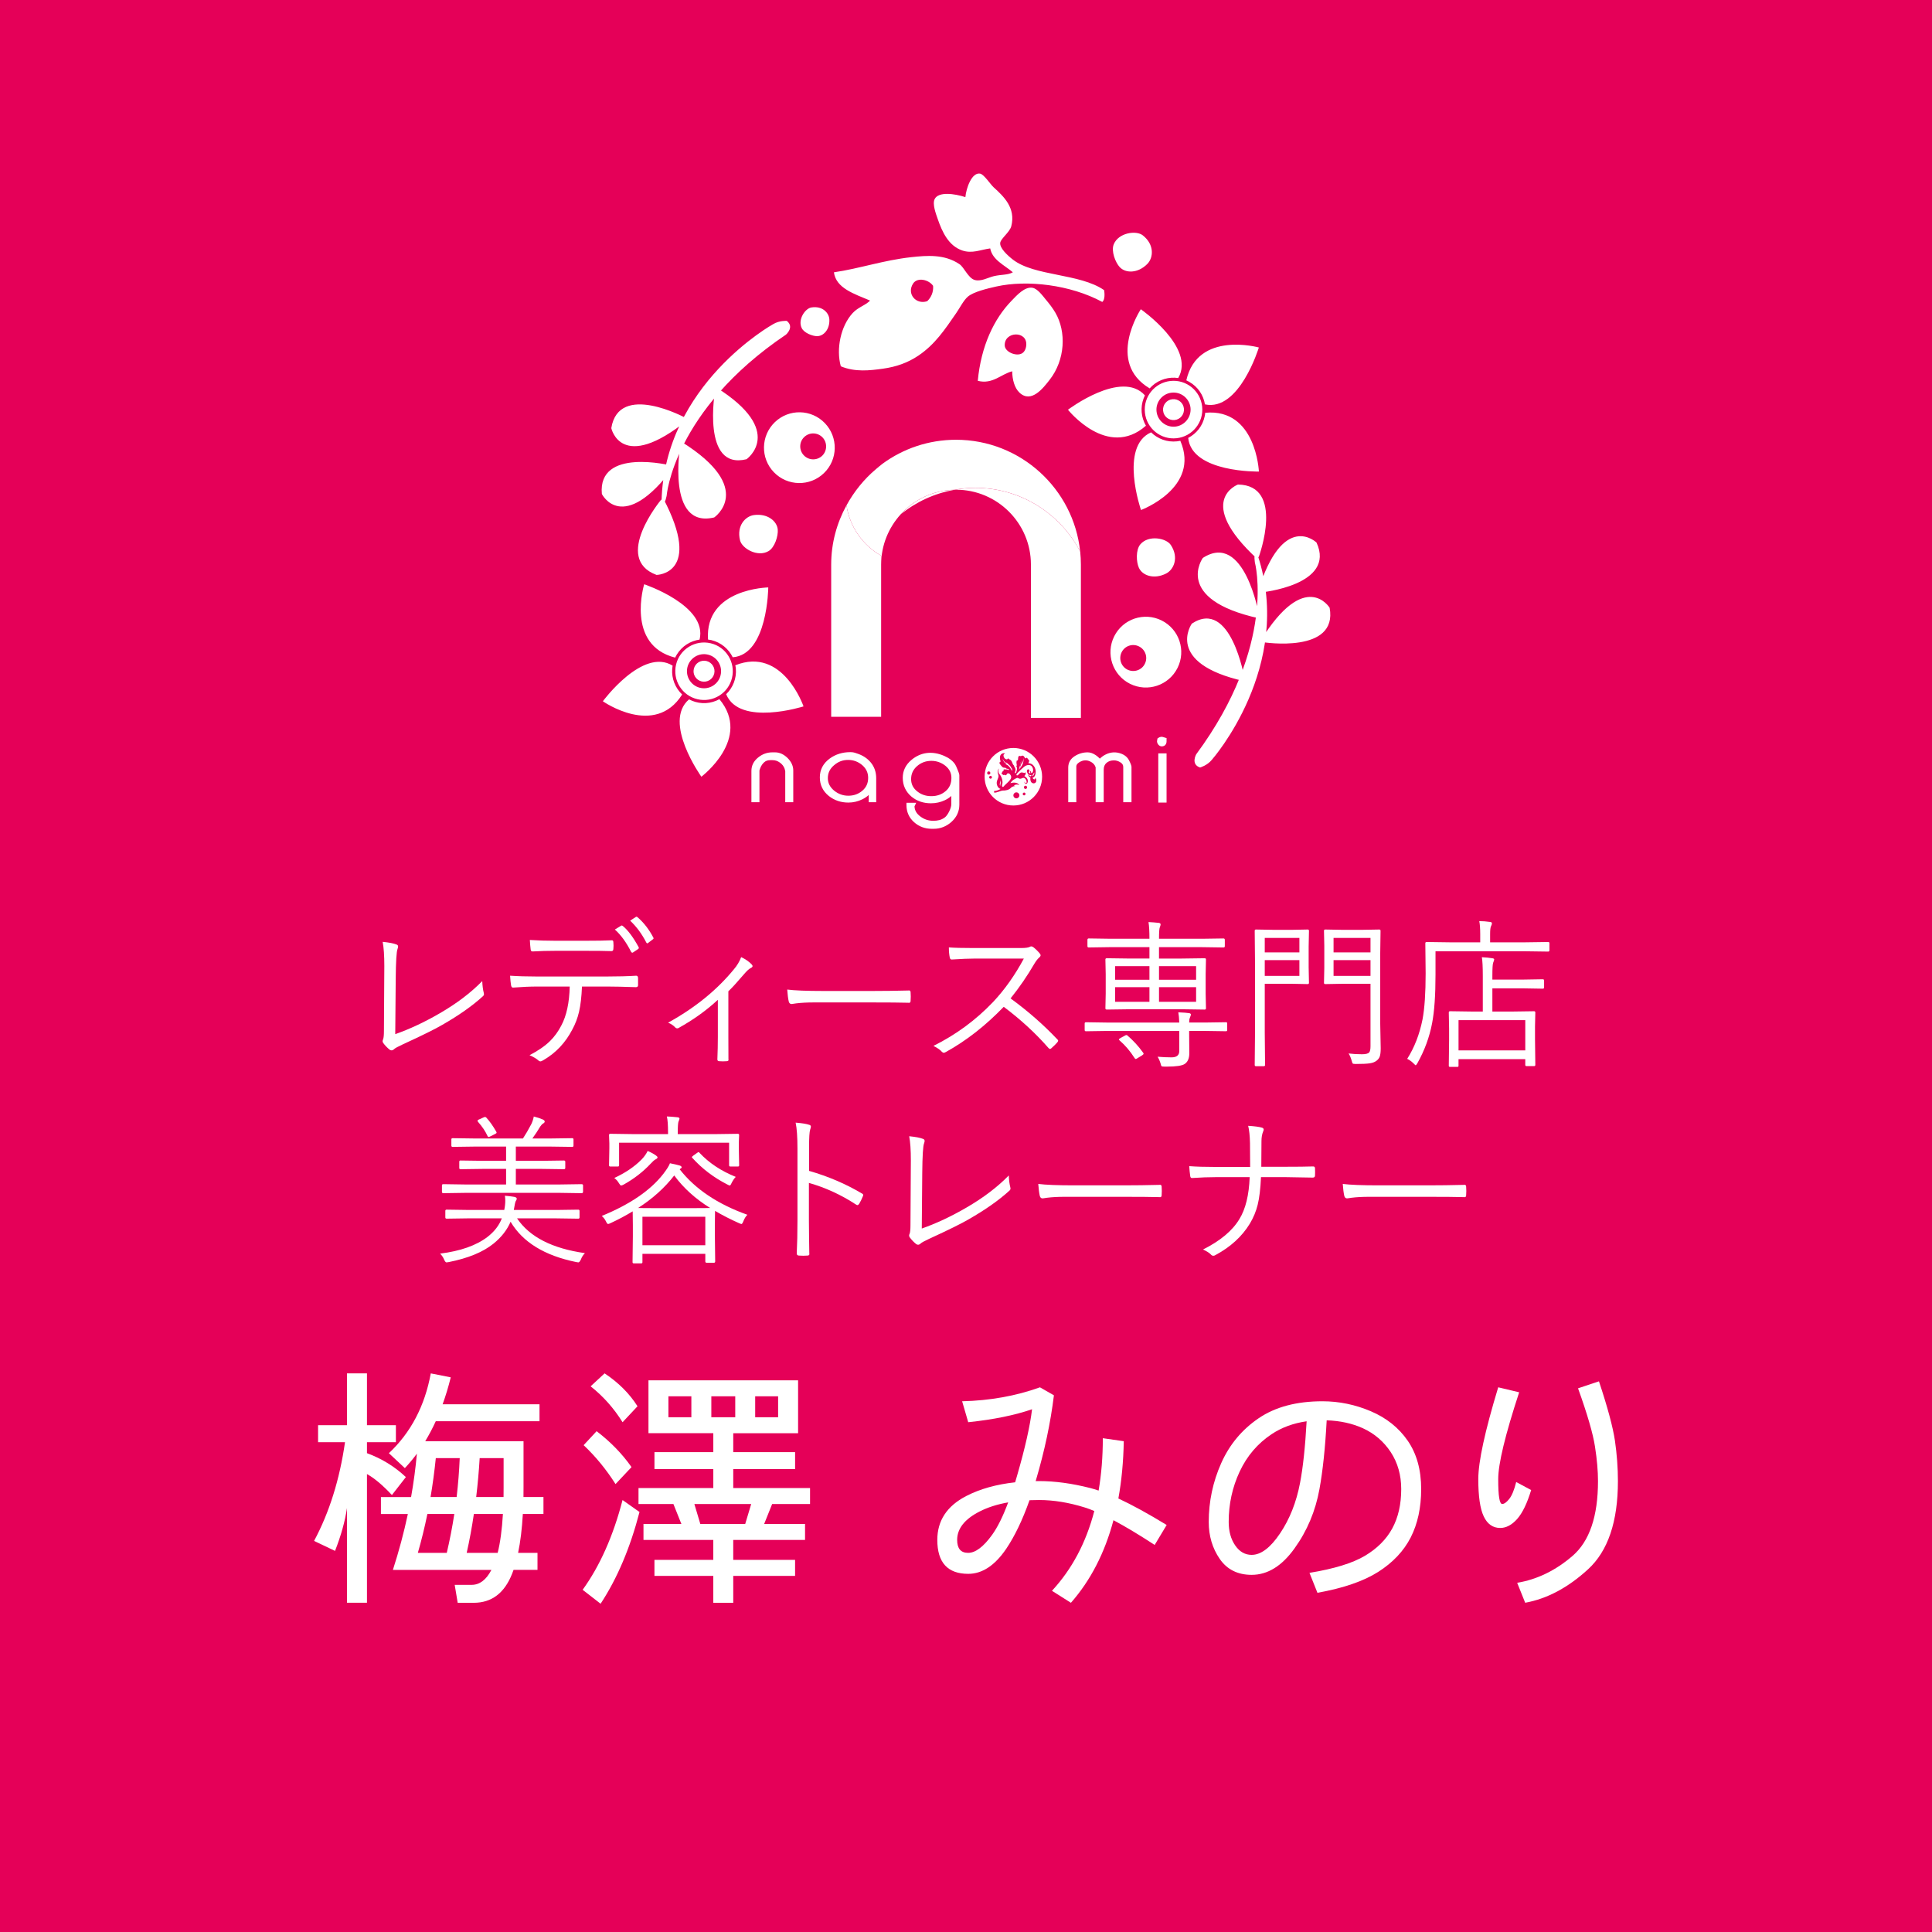 <?xml version="1.0" encoding="utf-8"?>
<!-- Generator: Adobe Illustrator 16.0.0, SVG Export Plug-In . SVG Version: 6.00 Build 0)  -->
<!DOCTYPE svg PUBLIC "-//W3C//DTD SVG 1.1//EN" "http://www.w3.org/Graphics/SVG/1.1/DTD/svg11.dtd">
<svg version="1.1" id="レイヤー_1" xmlns="http://www.w3.org/2000/svg" xmlns:xlink="http://www.w3.org/1999/xlink" x="0px"
	 y="0px" width="143.133px" height="143.133px" viewBox="0.353 0 143.133 143.133" enable-background="new 0.353 0 143.133 143.133"
	 xml:space="preserve">
<rect x="0.353" fill="#E50058" width="143.133" height="143.133"/>
<g>
	<path fill="#FFFFFF" d="M82.017,22.37c-2.371-1.279-5.576-1.651-7.853-1.144c-0.665,0.151-1.688,0.391-2.11,0.754
		c-0.318,0.275-0.591,0.829-0.859,1.215c-0.848,1.229-1.569,2.318-2.801,3.15c-0.773,0.522-1.634,0.834-2.646,0.972
		c-0.938,0.129-2.045,0.266-3.104-0.181c-0.357-1.28-0.011-2.98,0.881-3.945c0.404-0.437,0.937-0.563,1.289-0.922
		c-1.184-0.504-2.519-0.91-2.68-2.094c1.934-0.285,3.656-0.893,5.736-1.123c1.156-0.125,2.457-0.234,3.568,0.521
		c0.342,0.231,0.637,1.013,1.108,1.163c0.474,0.148,1-0.174,1.445-0.279c0.547-0.127,1.033-0.072,1.4-0.285
		c-0.635-0.538-1.518-0.916-1.678-1.768c-0.723,0.097-1.328,0.402-2.073,0.152c-1.006-0.344-1.479-1.356-1.815-2.33
		c-0.14-0.401-0.408-1.111-0.229-1.475c0.284-0.574,1.465-0.408,2.277-0.148c0.061-0.661,0.471-1.844,1.086-1.741
		c0.293,0.05,0.756,0.783,1.016,1.021c0.727,0.66,1.646,1.518,1.3,2.875c-0.115,0.44-0.771,0.913-0.819,1.221
		c-0.064,0.381,0.521,0.932,0.932,1.25c1.596,1.246,4.961,1.014,6.766,2.268C82.187,21.72,82.229,22.196,82.017,22.37z
		 M69.481,21.176c-0.303-0.452-1.151-0.663-1.476-0.176c-0.506,0.762,0.21,1.596,1.042,1.313
		C69.319,22.056,69.524,21.652,69.481,21.176z M75.343,27.508c-0.813,0.198-1.451,0.99-2.551,0.705
		c0.245-2.589,1.202-4.593,2.508-5.938c0.379-0.392,0.967-1.053,1.541-0.955c0.381,0.066,0.748,0.582,0.971,0.85
		c0.305,0.364,0.531,0.657,0.734,1.006c0.809,1.395,0.736,3.479-0.438,4.973c-0.463,0.592-1.354,1.764-2.229,0.937
		C75.513,28.74,75.347,28.115,75.343,27.508z M74.789,25.6c0.021,0.476,0.843,0.822,1.271,0.584
		c0.185-0.101,0.298-0.332,0.322-0.586C76.493,24.477,74.745,24.53,74.789,25.6z M60.466,22.778
		c-0.462,0.072-1.027,0.896-0.717,1.529c0.174,0.356,0.79,0.598,1.143,0.598c0.471-0.002,0.943-0.494,0.904-1.246
		C61.771,23.189,61.294,22.643,60.466,22.778z M90.13,56.293c0,0,6.115-6.908,3.405-15.143c0,0-0.343-0.394-0.216,0.506
		c0,0,1.656,6.115-4.346,14.229c0,0-0.422,0.742,0.289,0.976C89.265,56.859,89.788,56.715,90.13,56.293z M93.62,41.229
		c0,0,1.938-5.287-1.553-5.332c0,0-3.244,1.198,1.434,5.516L93.62,41.229z M93.626,45.557c0,0-1.074-6.225-4.162-4.221
		c0,0-2.217,3.063,4.151,4.469L93.626,45.557z M92.546,50.234c0,0-1.002-5.947-3.897-4.031c0,0-2.073,2.929,3.894,4.263
		L92.546,50.234z M93.747,43.895c0,0,5.604-0.533,4.141-3.699c0,0-2.483-2.41-4.354,3.668L93.747,43.895z M93.929,47.578
		c0,0,5.563,0.881,4.93-2.553c0,0-1.805-2.951-5.131,2.469L93.929,47.578z M84.071,50.66c1.299,0.647,2.871,0.121,3.52-1.176
		c0.646-1.293,0.123-2.865-1.176-3.516c-1.296-0.646-2.871-0.12-3.516,1.175C82.251,48.438,82.778,50.014,84.071,50.66z
		 M84.737,47.891c0.477,0.237,0.671,0.816,0.432,1.287c-0.234,0.477-0.813,0.666-1.289,0.432c-0.475-0.237-0.666-0.813-0.429-1.291
		C83.687,47.844,84.265,47.652,84.737,47.891z M87.097,40.381c-0.338-0.523-1.658-0.77-2.264-0.05
		c-0.344,0.413-0.301,1.301-0.107,1.729c0.256,0.578,1.115,0.888,2.018,0.431C87.306,42.208,87.714,41.322,87.097,40.381z
		 M87.548,32.697c-0.731,0.08-1.427-0.186-1.916-0.666c-2.379,1.051-0.748,5.754-0.748,5.754s4.414-1.644,2.914-5.127
		C87.716,32.676,87.634,32.688,87.548,32.697z M89.606,30.828c-0.148,0.724-0.615,1.299-1.225,1.615
		c0.264,2.59,5.238,2.493,5.238,2.493s-0.199-4.704-3.979-4.356C89.638,30.662,89.626,30.746,89.606,30.828z M88.466,28.295
		c0.644,0.365,1.045,0.986,1.156,1.663c2.547,0.55,3.993-4.214,3.993-4.214s-4.535-1.264-5.373,2.434
		C88.315,28.215,88.396,28.251,88.466,28.295z M85.704,28.594c0.547-0.496,1.26-0.688,1.938-0.587
		c1.313-2.249-2.771-5.097-2.771-5.097s-2.604,3.924,0.656,5.864C85.583,28.711,85.642,28.652,85.704,28.594z M85.136,31.316
		c-0.305-0.674-0.265-1.414,0.039-2.024c-1.732-1.94-5.701,1.063-5.701,1.063s2.93,3.689,5.777,1.184
		C85.208,31.465,85.173,31.391,85.136,31.316z M85.175,30.574c0.127,1.172,1.179,2.021,2.349,1.891
		c1.168-0.127,2.017-1.18,1.89-2.35c-0.131-1.168-1.179-2.017-2.349-1.89C85.892,28.354,85.048,29.404,85.175,30.574z
		 M88.552,30.211c0.072,0.693-0.431,1.314-1.123,1.395c-0.693,0.072-1.318-0.43-1.393-1.123c-0.076-0.691,0.426-1.315,1.118-1.393
		C87.851,29.014,88.474,29.514,88.552,30.211z M86.522,30.43c0.043,0.426,0.428,0.732,0.854,0.688
		c0.428-0.043,0.734-0.428,0.687-0.854c-0.041-0.426-0.429-0.735-0.854-0.687C86.782,29.621,86.474,30.004,86.522,30.43z
		 M57.634,24.014c0,0-8.071,4.469-8.27,13.135c0,0,0.188,0.483,0.375-0.404c0,0,0.479-6.316,8.845-11.955
		c0,0,0.646-0.56,0.057-1.017C58.641,23.772,58.098,23.733,57.634,24.014z M49.313,37.047c0,0-3.597,4.334-0.32,5.546
		c0,0,3.459-0.045,0.492-5.677L49.313,37.047z M50.754,32.967c0,0-1.067,6.229,2.513,5.367c0,0,3.11-2.146-2.42-5.598L50.754,32.967
		z M53.331,28.919c0,0-1.04,5.94,2.329,5.103c0,0,2.932-2.07-2.242-5.318L53.331,28.919z M50.081,34.49c0,0-5.46-1.369-5.139,2.107
		c0,0,1.537,3.098,5.332-2.005L50.081,34.49z M51.143,30.958c0,0-4.947-2.687-5.502,0.76c0,0,0.715,3.386,5.664-0.614L51.143,30.958
		z M61.461,31.346c-1.005-1.043-2.664-1.072-3.707-0.066c-1.041,1.006-1.073,2.664-0.065,3.707c1.002,1.039,2.664,1.072,3.705,0.066
		C62.437,34.048,62.464,32.389,61.461,31.346z M59.907,33.736c-0.368-0.383-0.356-0.992,0.025-1.356
		c0.381-0.37,0.988-0.356,1.357,0.024c0.363,0.381,0.355,0.988-0.021,1.359C60.882,34.131,60.276,34.119,59.907,33.736z
		 M55.178,40.027c0.143,0.607,1.303,1.281,2.115,0.801c0.46-0.272,0.719-1.122,0.68-1.592c-0.051-0.627-0.756-1.211-1.759-1.078
		C55.589,38.238,54.91,38.934,55.178,40.027z M53.057,47.424c0.717,0.175,1.282,0.656,1.58,1.27
		c2.596-0.192,2.633-5.174,2.633-5.174s-4.711,0.076-4.463,3.861C52.889,47.391,52.973,47.408,53.057,47.424z M50.489,48.502
		c0.385-0.635,1.015-1.021,1.693-1.117c0.617-2.525-4.104-4.1-4.104-4.1s-1.386,4.502,2.292,5.435
		C50.408,48.648,50.446,48.57,50.489,48.502z M50.718,51.271c-0.479-0.563-0.655-1.281-0.534-1.957
		c-2.216-1.367-5.168,2.639-5.168,2.639s3.853,2.709,5.875-0.5C50.834,51.395,50.772,51.335,50.718,51.271z M53.423,51.91
		c-0.682,0.285-1.419,0.225-2.021-0.098c-1.984,1.685,0.912,5.731,0.912,5.731s3.764-2.826,1.336-5.744
		C53.574,51.842,53.501,51.877,53.423,51.91z M54.869,49.535c0.062,0.734-0.224,1.418-0.718,1.896
		c0.986,2.409,5.732,0.903,5.732,0.903s-1.527-4.458-5.055-3.047C54.85,49.367,54.858,49.451,54.869,49.535z M54.584,50.221
		c0.271-1.146-0.437-2.298-1.581-2.564c-1.146-0.271-2.295,0.438-2.564,1.58c-0.271,1.146,0.437,2.297,1.584,2.564
		C53.167,52.074,54.315,51.363,54.584,50.221z M51.28,49.436c0.162-0.678,0.845-1.1,1.521-0.938c0.68,0.162,1.102,0.842,0.938,1.521
		c-0.16,0.679-0.843,1.099-1.521,0.938C51.542,50.797,51.12,50.117,51.28,49.436z M53.266,49.906
		c0.101-0.416-0.16-0.832-0.572-0.935c-0.42-0.099-0.838,0.158-0.937,0.578c-0.102,0.416,0.16,0.834,0.573,0.933
		C52.748,50.582,53.167,50.324,53.266,49.906z M85.019,17.437c-0.485-0.39-1.813-0.202-2.158,0.673
		c-0.196,0.5,0.125,1.33,0.443,1.675c0.426,0.466,1.342,0.487,2.051-0.233C85.798,19.102,85.903,18.135,85.019,17.437z"/>
	<path fill="#FFFFFF" d="M67.09,38.098c1.127-0.913,2.485-1.547,3.974-1.811C69.489,36.322,68.079,37.012,67.09,38.098z"/>
	<path fill="#FFFFFF" d="M80.38,40.865c-1.465-2.804-4.396-4.722-7.776-4.722c-0.525,0-1.039,0.056-1.539,0.144
		c0.041,0,0.078-0.006,0.119-0.006c3.055,0,5.545,2.487,5.545,5.545v10.832v0.526h3.702v-4.319v-7.039
		C80.431,41.501,80.412,41.18,80.38,40.865z"/>
	<path fill="#FFFFFF" d="M63.065,37.439c-0.715,1.308-1.133,2.795-1.133,4.387v11.277h3.7V41.826l0.011-0.654
		C64.28,40.408,63.307,39.045,63.065,37.439z"/>
	<path fill="#FFFFFF" d="M71.182,32.58c-2.037,0-3.92,0.658-5.447,1.777l-0.067,5.201v0.029l0.067-5.23
		c-0.168,0.123-0.322,0.266-0.484,0.397c-0.886,0.745-1.622,1.66-2.184,2.683c0.24,1.606,1.216,2.971,2.576,3.733l-0.009,0.653
		c0-1.437,0.556-2.741,1.455-3.729c0.989-1.086,2.399-1.775,3.974-1.811c0.5-0.088,1.014-0.144,1.539-0.144
		c3.381,0,6.313,1.918,7.775,4.722C79.896,36.217,75.954,32.58,71.182,32.58z M65.646,41.021c-0.346-0.871-0.578-1.799-0.674-2.766
		C65.067,39.223,65.3,40.15,65.646,41.021L65.646,41.021z"/>
	<path fill="#FFFFFF" d="M57.776,55.738h-0.207c-0.387,0-0.743,0.129-1.06,0.391c-0.323,0.264-0.487,0.594-0.487,0.984v2.319h0.595
		V57.08l0.058-0.173c0.075-0.188,0.176-0.338,0.305-0.444c0.114-0.101,0.26-0.147,0.437-0.147h0.172c0.197,0,0.372,0.059,0.541,0.18
		c0.169,0.119,0.285,0.271,0.349,0.447l0.049,0.19v2.299h0.594v-2.354c0-0.33-0.143-0.642-0.42-0.92
		C58.418,55.881,58.106,55.738,57.776,55.738z M63.827,55.816c-0.114-0.041-0.188-0.063-0.239-0.072
		c-0.065-0.016-0.146-0.021-0.245-0.021c-0.572,0-1.084,0.158-1.514,0.47c-0.49,0.358-0.738,0.828-0.738,1.399
		c0,0.56,0.225,1.022,0.664,1.377c0.408,0.325,0.895,0.49,1.448,0.49c0.364,0,0.715-0.082,1.038-0.243
		c0.177-0.087,0.336-0.193,0.474-0.32v0.538h0.552v-1.778c0-0.449-0.134-0.84-0.396-1.16C64.612,56.178,64.259,55.951,63.827,55.816
		z M64.245,58.576c-0.296,0.254-0.639,0.375-1.047,0.375c-0.385,0-0.734-0.125-1.043-0.373c-0.315-0.26-0.471-0.564-0.471-0.932
		c0-0.375,0.146-0.687,0.453-0.947c0.311-0.271,0.65-0.4,1.045-0.4c0.4,0,0.743,0.127,1.051,0.387
		c0.295,0.256,0.438,0.564,0.438,0.943C64.671,58.021,64.53,58.332,64.245,58.576z M71.11,56.621
		c-0.172-0.254-0.441-0.463-0.801-0.619c-0.912-0.396-1.752-0.27-2.431,0.297c-0.427,0.359-0.644,0.803-0.644,1.324
		c0,0.563,0.219,1.031,0.646,1.395c0.396,0.328,0.881,0.494,1.442,0.494c0.366,0,0.717-0.078,1.036-0.23
		c0.179-0.084,0.334-0.188,0.474-0.313v0.602c0,0.154-0.056,0.344-0.167,0.563c-0.109,0.216-0.225,0.366-0.341,0.445
		c-0.126,0.087-0.251,0.146-0.382,0.178c-0.131,0.034-0.279,0.052-0.441,0.052c-0.355,0-0.668-0.102-0.954-0.313
		c-0.286-0.209-0.433-0.459-0.442-0.758l0.125-0.264h-0.721v0.174c0,0.502,0.188,0.924,0.559,1.26
		c0.367,0.328,0.81,0.494,1.314,0.494h0.145c0.496,0,0.939-0.174,1.32-0.516c0.385-0.348,0.58-0.775,0.58-1.271v-2.166
		c0-0.062-0.016-0.156-0.13-0.426C71.223,56.834,71.161,56.701,71.11,56.621z M70.414,58.609c-0.297,0.254-0.646,0.375-1.067,0.375
		c-0.396,0-0.738-0.113-1.037-0.35c-0.308-0.244-0.457-0.541-0.457-0.912c0-0.39,0.146-0.705,0.439-0.963
		c0.307-0.263,0.652-0.391,1.063-0.391c0.387,0,0.737,0.125,1.041,0.367c0.299,0.242,0.442,0.535,0.442,0.899
		C70.838,58.048,70.699,58.365,70.414,58.609z M76.993,57.219c-0.035,0.037-0.096,0.107-0.137,0.2
		c-0.016,0.032-0.021,0.063-0.025,0.093c0.059-0.025,0.111-0.092,0.154-0.234C76.989,57.258,76.99,57.24,76.993,57.219z
		 M83.91,56.188c-0.11-0.145-0.263-0.26-0.452-0.337c-0.428-0.173-0.841-0.14-1.225,0.063c-0.15,0.078-0.283,0.176-0.396,0.291
		c-0.098-0.1-0.197-0.187-0.3-0.256c-0.208-0.14-0.411-0.211-0.604-0.211c-0.346,0-0.668,0.096-0.957,0.279
		c-0.319,0.203-0.482,0.487-0.482,0.848v2.567h0.598v-2.646c0-0.07,0.021-0.18,0.198-0.299c0.3-0.198,0.604-0.205,0.89-0.041
		c0.125,0.07,0.225,0.164,0.287,0.274c0.006,0.024,0.021,0.054,0.039,0.089c0.014,0.022,0.018,0.035,0.018,0.035l0,0v2.587h0.598
		v-2.409c0-0.216,0.066-0.377,0.203-0.5c0.146-0.127,0.328-0.189,0.553-0.189c0.174,0,0.336,0.051,0.49,0.152
		c0.141,0.088,0.201,0.196,0.201,0.34v2.606h0.611v-2.6c0-0.05-0.012-0.134-0.101-0.334C84.017,56.354,83.96,56.251,83.91,56.188z
		 M86.165,59.459h0.613v-3.645h-0.613V59.459z M86.651,54.645c-0.033-0.01-0.063-0.02-0.082-0.027
		c-0.145-0.06-0.293-0.032-0.409,0.056l-0.056,0.041l-0.029,0.17l-0.004,0.028c0,0.082,0.029,0.162,0.089,0.244
		c0.086,0.111,0.188,0.138,0.261,0.138c0.219,0,0.357-0.144,0.357-0.373v-0.24L86.651,54.645z M75.302,56.959
		c-0.023-0.098-0.107-0.236-0.221-0.322c-0.113-0.082-0.164-0.166-0.164-0.166c0.006,0.026,0.026,0.066,0.026,0.066
		c-0.228-0.079-0.317-0.348-0.317-0.348c0.063,0.329,0.317,0.41,0.317,0.41c-0.054-0.001-0.093,0.036-0.093,0.036
		c0.093,0,0.261,0.063,0.484,0.488c0.027-0.109-0.022-0.234-0.022-0.234C75.321,56.93,75.302,56.959,75.302,56.959z M74.462,58.23
		c-0.027-0.07,0.076-0.279,0.021-0.443C74.497,57.923,74.353,58.084,74.462,58.23z M75.429,55.414c-1.18,0-2.131,0.955-2.131,2.131
		c0,1.178,0.951,2.131,2.131,2.131c1.176,0,2.129-0.953,2.129-2.131C77.558,56.369,76.604,55.414,75.429,55.414z M73.567,57.381
		c-0.063-0.02-0.096-0.088-0.075-0.15s0.088-0.096,0.151-0.076c0.063,0.022,0.097,0.09,0.074,0.153
		C73.7,57.369,73.632,57.402,73.567,57.381z M73.837,57.617c-0.018,0.055-0.076,0.084-0.133,0.065
		c-0.053-0.018-0.082-0.075-0.064-0.133c0.02-0.053,0.078-0.082,0.132-0.063C73.824,57.505,73.854,57.564,73.837,57.617z
		 M75.651,59.146c-0.121,0-0.221-0.1-0.221-0.221c0-0.124,0.1-0.223,0.221-0.223c0.123,0,0.223,0.099,0.223,0.223
		C75.874,59.047,75.774,59.146,75.651,59.146z M76.226,58.926c-0.061,0-0.104-0.046-0.104-0.104c0-0.058,0.046-0.104,0.104-0.104
		c0.057-0.003,0.104,0.043,0.104,0.101C76.328,58.876,76.283,58.926,76.226,58.926z M76.328,58.449
		c-0.063,0.002-0.118-0.051-0.118-0.116c-0.002-0.065,0.051-0.121,0.116-0.121c0.065-0.001,0.12,0.052,0.12,0.118
		S76.396,58.449,76.328,58.449z M77.028,57.727c0.037-0.049-0.01-0.104-0.01-0.104s0.068,0.014,0.097,0.103
		c0.089,0.335-0.287,0.413-0.394,0.161c-0.043-0.1-0.041-0.197-0.025-0.275c-0.09-0.037-0.166-0.129-0.178-0.244
		c0,0,0.096,0.119,0.207,0.15c0.021-0.063,0.053-0.102,0.053-0.102c-0.211,0.047-0.305-0.102-0.34-0.233
		c-0.037-0.13,0.063-0.224,0.135-0.172c0.076,0.052,0.043,0.146,0.023,0.159c-0.023,0.016-0.039,0.074,0.021,0.113
		c0.06,0.041,0.099-0.019,0.069-0.043c-0.029-0.028-0.041-0.113,0.018-0.098c0.059,0.015,0.021,0.147,0.061,0.135
		c0.207-0.05,0.15-0.486-0.071-0.578c-0.151-0.053-0.343-0.017-0.528,0.158c-0.363,0.324-0.607,0.549-0.48,0.588
		c0.127,0.041,0.195-0.272,0.414-0.213s0.225,0.008,0.246-0.046c0,0,0.027,0.218-0.111,0.304c0,0,0.309,0.148,0.26,0.429
		c-0.051,0.276-0.297,0.118-0.236-0.019c0,0,0.021,0.146,0.121,0.111c0.101-0.033-0.037-0.49-0.298-0.359
		c-0.259,0.127-0.271-0.078-0.417-0.006c-0.146,0.073-0.328,0.15-0.455,0.375c0,0,0.479-0.156,0.661,0.147
		c0,0-0.19-0.121-0.409,0.03c0,0,0.066,0.016,0.098,0.043c0,0-0.194-0.01-0.323,0.134c-0.129,0.143-0.371,0.202-0.625,0.196
		c-0.086,0.004-0.403,0.156-0.599,0.156l-0.024-0.119c0.315-0.026,0.483-0.162,0.494-0.156c0,0-0.211-0.043-0.279-0.346
		c-0.065-0.302,0.193-0.476,0.106-0.715c-0.086-0.238-0.032-0.385,0.06-0.457c0,0-0.147,0.217,0.031,0.422
		c0.182,0.202,0.28,0.578,0.188,0.811c-0.024,0.104,0.053,0.167,0.101,0.117c0.2-0.248,0.646-0.521,0.569-0.77
		c-0.074-0.246-0.268-0.26-0.305-0.176c-0.039,0.085-0.102,0.129-0.133,0.082c-0.03-0.051-0.104,0.038-0.17-0.025
		c-0.064-0.063-0.129-0.053-0.086-0.121c0.043-0.072,0.043-0.113,0.09-0.137c0.049-0.025,0.063-0.066,0.055-0.117
		c-0.012-0.049,0.07-0.008,0.125-0.016c0.053-0.008,0.148-0.002,0.209,0.031c0.057,0.033,0.078-0.008,0.035-0.049
		c-0.043-0.045-0.152-0.011-0.193-0.072c-0.043-0.064-0.168-0.004-0.26-0.084c-0.094-0.08-0.313-0.34-0.205-0.358
		c0.105-0.018,0.025-0.157,0.017-0.239c-0.064-0.408,0.274-0.483,0.385-0.401c0,0-0.185,0.024-0.108,0.233
		c0.069,0.209,0.317,0.256,0.299,0.102c0.094,0.109,0.231,0.089,0.309,0.281c0.072,0.195,0.113,0.246,0.15,0.258
		c0,0-0.016,0.027,0.047,0.124c0.062,0.098,0.1,0.208,0.043,0.342c-0.061,0.134,0.031,0.139,0.062,0.069
		c0.026-0.063,0.138-0.277,0.019-0.5c0,0,0.021-0.047,0.048-0.015c0,0-0.058-0.206-0.022-0.368c0,0,0.114,0,0.108-0.141
		c-0.004-0.145,0.045-0.251,0.153-0.205c0.113,0.047,0.177-0.164,0.343,0.117c0.036,0.055,0.053,0.084,0.104,0.025
		c0.063-0.064,0.113,0.078,0.195,0.151c0.084,0.072-0.051,0.201-0.021,0.244c0.299-0.022,0.604,0.332,0.515,0.783
		c-0.033,0.177-0.117,0.263-0.212,0.284C76.88,57.734,77.005,57.762,77.028,57.727z M76.081,56.543
		c0.016-0.104-0.035-0.246-0.035-0.246c0.039,0.24-0.035,0.369-0.035,0.369c0.002-0.112-0.059-0.239-0.059-0.239
		c0.07,0.257-0.02,0.385-0.02,0.385c0.002-0.047-0.021-0.097-0.021-0.097c-0.021,0.23-0.104,0.32-0.114,0.33
		c0.266-0.254,0.447-0.572,0.364-0.909C76.185,56.429,76.081,56.543,76.081,56.543z"/>
</g>
<g>
	<path fill="#FFFFFF" d="M27.54,118.74h-1.479v-7.021c-0.147,0.985-0.442,2.045-0.887,3.18l-1.552-0.74
		c1.134-2.117,1.896-4.557,2.291-7.313h-1.995v-1.258h2.143v-3.842h1.479v3.842h2.143v1.258H27.54v0.813
		c1.083,0.395,2.044,0.984,2.883,1.771l-1.035,1.33c-0.689-0.738-1.306-1.256-1.848-1.552V118.74z M33.747,102.041
		c-0.172,0.699-0.373,1.363-0.602,1.994h7.178v1.258h-7.686c-0.239,0.52-0.5,1.014-0.78,1.479h7.282v3.398
		c0,0.252,0,0.498-0.004,0.738h1.481v1.256h-1.528c-0.062,1.1-0.179,2.061-0.351,2.882h1.437v1.257h-1.773
		c-0.037,0.102-0.074,0.2-0.111,0.295c-0.566,1.43-1.515,2.146-2.845,2.146h-1.183l-0.222-1.33h1.257c0.59,0,1.078-0.37,1.463-1.108
		h-7.299c0.446-1.383,0.815-2.762,1.108-4.139h-1.995v-1.257h2.234c0.191-1.073,0.334-2.146,0.431-3.214
		c-0.28,0.38-0.577,0.734-0.892,1.07l-1.183-1.106c1.626-1.527,2.66-3.498,3.104-5.912L33.747,102.041z M31.309,115.046h2.143
		c0.225-0.957,0.411-1.918,0.559-2.882h-1.995C31.815,113.146,31.58,114.107,31.309,115.046z M34.412,108.027H32.64
		c-0.1,0.979-0.229,1.938-0.389,2.881h1.932C34.295,109.951,34.372,108.99,34.412,108.027z M34.928,115.046h2.295
		c0.191-0.757,0.32-1.718,0.389-2.882H35.46C35.316,113.146,35.139,114.107,34.928,115.046z M37.663,110.17v-2.145H35.89
		c-0.059,0.979-0.145,1.938-0.258,2.883h2.027C37.662,110.668,37.663,110.422,37.663,110.17z"/>
	<path fill="#FFFFFF" d="M44.848,118.814l-1.33-1.033c1.281-1.773,2.267-3.99,2.957-6.65l1.256,0.887
		C47.04,114.678,46.08,116.943,44.848,118.814z M43.592,107.066l0.961-1.035c1.035,0.789,1.896,1.676,2.586,2.66l-1.184,1.258
		C45.266,108.863,44.479,107.904,43.592,107.066z M44.11,102.706l1.035-0.96c1.033,0.688,1.847,1.502,2.438,2.438l-1.107,1.183
		C45.833,104.332,45.045,103.445,44.11,102.706z M48.026,112.904h2.808l-0.591-1.479h-2.586v-1.184h5.542v-1.402h-4.36v-1.257h4.36
		v-1.402h-4.804v-3.918H59.48v3.918h-4.804v1.402h4.582v1.257h-4.582v1.402h5.69v1.184h-2.808l-0.592,1.479h3.029v1.183h-5.32v1.478
		h4.582v1.185h-4.581v1.994h-1.478v-1.994h-4.36v-1.185h4.36v-1.478h-5.172V112.904L48.026,112.904z M51.573,104.997v-1.552h-1.7
		v1.552H51.573z M56.006,111.426h-4.211l0.442,1.479h3.325L56.006,111.426z M54.824,104.997v-1.552h-1.772v1.552H54.824z
		 M56.301,103.445v1.553H58v-1.553H56.301z"/>
	<path fill="#FFFFFF" d="M71.633,103.814c2.068-0.049,3.989-0.395,5.765-1.033l1.035,0.591c-0.248,2.021-0.689,4.112-1.33,6.28
		c-0.008,0.023-0.014,0.049-0.023,0.074c0.08,0,0.162,0,0.246,0c1.182,0,2.449,0.172,3.805,0.518
		c0.193,0.05,0.398,0.111,0.613,0.186c0.207-1.207,0.312-2.5,0.312-3.88l1.552,0.222c-0.027,1.517-0.161,2.931-0.4,4.244
		c1.021,0.476,2.215,1.129,3.578,1.963l-0.888,1.479c-1.16-0.758-2.178-1.368-3.053-1.833c-0.644,2.42-1.694,4.459-3.153,6.118
		l-1.404-0.888c1.483-1.602,2.529-3.569,3.137-5.912c-0.248-0.104-0.48-0.188-0.697-0.258c-1.182-0.369-2.314-0.555-3.396-0.555
		c-0.24,0-0.477,0.006-0.707,0.014c-0.521,1.474-1.1,2.674-1.731,3.607c-0.838,1.23-1.772,1.848-2.809,1.848
		c-1.526,0-2.291-0.838-2.291-2.513c0-1.429,0.714-2.513,2.144-3.252c1.02-0.526,2.227-0.864,3.622-1.017
		c0.049-0.162,0.099-0.328,0.146-0.498c0.592-2.045,0.961-3.684,1.107-4.914c-1.279,0.443-2.856,0.765-4.729,0.961L71.633,103.814z
		 M72.927,111.98c-1.108,0.564-1.663,1.269-1.663,2.104c0,0.642,0.271,0.96,0.813,0.96c0.541,0,1.133-0.443,1.773-1.33
		c0.408-0.564,0.809-1.369,1.195-2.41C74.233,111.447,73.527,111.672,72.927,111.98z"/>
	<path fill="#FFFFFF" d="M98.327,103.814c1.23,0,2.426,0.246,3.582,0.738c1.158,0.492,2.068,1.221,2.734,2.182
		c0.664,0.961,0.998,2.154,0.998,3.584c0,1.379-0.26,2.572-0.775,3.584c-0.518,1.01-1.318,1.857-2.402,2.549
		c-1.084,0.689-2.586,1.207-4.508,1.552l-0.59-1.478c1.82-0.297,3.188-0.717,4.1-1.258s1.591-1.22,2.033-2.031
		c0.442-0.813,0.664-1.785,0.664-2.918c0-1.035-0.259-1.946-0.774-2.734c-0.519-0.788-1.207-1.379-2.068-1.773
		c-0.782-0.354-1.676-0.553-2.68-0.586c-0.108,2.041-0.289,3.739-0.535,5.094c-0.295,1.625-0.91,3.093-1.849,4.396
		c-0.936,1.307-1.993,1.958-3.176,1.958c-1.035,0-1.824-0.396-2.365-1.183c-0.543-0.789-0.813-1.699-0.813-2.733
		c0-1.526,0.309-2.979,0.924-4.358c0.615-1.381,1.539-2.487,2.771-3.326C94.831,104.234,96.404,103.814,98.327,103.814z
		 M94.558,106.253c-1.034,0.69-1.823,1.612-2.364,2.771c-0.542,1.158-0.813,2.401-0.813,3.731c0,0.688,0.16,1.269,0.48,1.735
		c0.32,0.468,0.727,0.703,1.221,0.703c0.688,0,1.392-0.529,2.104-1.59c0.714-1.061,1.207-2.304,1.479-3.73
		c0.224-1.164,0.385-2.689,0.49-4.577C96.171,105.436,95.306,105.755,94.558,106.253z"/>
	<path fill="#FFFFFF" d="M111.349,102.779l1.552,0.369c-1.034,3.152-1.552,5.297-1.552,6.43c0,0.641,0.023,1.107,0.074,1.404
		c0.049,0.295,0.123,0.441,0.221,0.441c0.146,0,0.32-0.123,0.518-0.369s0.371-0.664,0.519-1.257l1.108,0.593
		c-0.297,0.983-0.643,1.698-1.035,2.143c-0.395,0.443-0.813,0.666-1.256,0.666c-0.543,0-0.949-0.283-1.22-0.852
		c-0.271-0.564-0.405-1.488-0.405-2.771C109.872,108.298,110.363,106.031,111.349,102.779z M118.812,102.337
		c0.641,1.921,1.033,3.388,1.184,4.396c0.146,1.011,0.221,2.009,0.221,2.994c0,3.004-0.737,5.185-2.217,6.539
		c-1.479,1.354-3.028,2.18-4.653,2.475l-0.593-1.479c1.479-0.246,2.847-0.91,4.103-1.994s1.884-2.932,1.884-5.541
		c0-0.74-0.072-1.59-0.222-2.551c-0.147-0.961-0.565-2.4-1.256-4.322L118.812,102.337z"/>
</g>
<g>
	<g>
		<path fill="#FFFFFF" d="M188.116,147.372h-9.08v-0.779h4.078v-3.01h-3.537v-0.77h3.537v-1.427h-1.858v-0.469
			c-0.611,0.539-1.234,1.008-1.931,1.438l-0.516-0.756c1.883-1.008,3.262-2.52,4.209-4.463h0.993c1.142,1.74,2.58,3.145,4.402,4.078
			l-0.563,0.861c-0.613-0.406-1.199-0.826-1.74-1.26v0.563h-2.135v1.429h3.609v0.768h-3.609v3.012h4.139L188.116,147.372
			L188.116,147.372z M180.465,144.231l0.791-0.373c0.42,0.756,0.672,1.478,0.924,2.185l-0.853,0.348h-0.036
			C181.101,145.646,180.823,144.938,180.465,144.231z M183.534,137.993c-0.467,0.91-1.233,1.895-1.967,2.639h4.317
			C184.985,139.864,184.194,138.978,183.534,137.993z M185.897,143.751l0.887,0.383c-0.274,0.744-0.635,1.5-1.055,2.291
			l-0.771-0.299h-0.022C185.321,145.394,185.646,144.603,185.897,143.751z"/>
		<path fill="#FFFFFF" d="M194.107,143.224l0.588,0.646c-0.576,1.33-1.309,2.604-2.243,3.813l-0.659-0.779
			C192.705,145.79,193.461,144.554,194.107,143.224z M191.948,140.968l0.576-0.672c0.685,0.479,1.271,1.057,1.798,1.689
			l-0.586,0.719h-0.023C193.196,142.048,192.596,141.485,191.948,140.968z M192.381,138.161l0.602-0.66
			c0.656,0.492,1.257,1.059,1.798,1.668l-0.625,0.695h-0.022C193.615,139.229,193.017,138.677,192.381,138.161z M198.881,142.286
			v0.049c0.336,1.857,1.271,3.369,2.817,4.438l-0.635,0.854c-1.716-1.5-2.699-3.145-3.022-5.387h-1.679
			c-0.012,0.035-0.012,0.106-0.012,0.145c-0.097,2.27-0.156,3.574-1.716,5.41l-0.637-0.709c1.416-1.619,1.5-3.369,1.5-5.42v-3.826
			h5.289v4.4h-1.919C198.869,142.251,198.881,142.263,198.881,142.286z M199.961,138.63h-3.599v2.816h3.599V138.63z"/>
		<path fill="#FFFFFF" d="M206.717,140.296c0,0.359,0.015,0.707,0.015,1.08c0,1.379-0.037,2.781-0.276,4.053
			c-0.156,0.793-0.419,1.563-0.839,2.291l-0.709-0.707c0.959-1.752,0.947-3.514,0.947-5.443v-3.047h3.776V137h0.89v1.522h3.945
			v0.779h-7.749V140.296L206.717,140.296z M210.63,143.44h3.104v4.354h-0.827v-0.576h-4.644v0.576h-0.825v-4.354h2.35v-3.852h0.84
			v1.477h3.599v0.744h-3.599L210.63,143.44L210.63,143.44z M208.267,144.157v2.338h4.642v-2.338H208.267z"/>
		<path fill="#FFFFFF" d="M219.921,140.296c0,0.359,0.013,0.707,0.013,1.08c0,1.379-0.036,2.781-0.276,4.053
			c-0.154,0.793-0.419,1.563-0.839,2.291l-0.708-0.707c0.959-1.752,0.945-3.514,0.945-5.443v-3.047h3.779V137h0.887v1.522h3.947
			v0.779h-7.748V140.296z M223.828,143.44h3.106v4.354h-0.828v-0.576h-4.643v0.576h-0.828v-4.354h2.353v-3.852h0.84v1.477h3.599
			v0.744h-3.599V143.44L223.828,143.44z M221.464,144.157v2.338h4.644v-2.338H221.464z"/>
		<path fill="#FFFFFF" d="M234.415,139.937v0.863h5.014v0.721h-5.014v0.91h6.439v0.744h-4.139c0.229,0.6,0.623,1.283,0.994,1.75
			c0.66-0.502,1.295-1.09,1.871-1.729l0.637,0.555c-0.588,0.588-1.31,1.223-1.979,1.727c0.73,0.637,1.739,1.199,2.641,1.477
			l-0.479,0.779c-2.123-0.791-3.754-2.52-4.498-4.559h-1.485v3.264c0.754-0.24,1.594-0.479,2.338-0.744l0.061,0.719
			c-1.402,0.576-2.816,1.033-4.282,1.416l-0.286-0.862l1.379-0.313h-0.014v-3.479h-1.729v-0.744h1.729v-4.811h6.178v0.744h-5.375
			v0.854h5.014v0.719H234.415z"/>
	</g>
	<g>
		<path fill="#FFFFFF" d="M181.232,124.613h0.923v9.141c2.695-0.526,4.907-2.228,6.636-5.099l0.748,0.66
			c-1.935,3.075-4.527,4.877-7.779,5.404l-0.526-0.352L181.232,124.613L181.232,124.613z"/>
		<path fill="#FFFFFF" d="M192.557,128.612h9.58v0.791h-4.35v1.055c0,2.051-1.1,3.486-3.297,4.307l-0.57-0.835
			c1.963-0.674,2.959-1.831,2.988-3.472v-1.055h-4.352V128.612L192.557,128.612z M193.305,125.316h5.229v0.792h-5.229V125.316z
			 M199.325,126.415v-2.241h0.88v2.241H199.325z M201.258,126.415v-2.241h0.879v2.241H201.258z"/>
		<path fill="#FFFFFF" d="M209.904,134.765v-3.354c-1.21,0.584-2.527,1.014-3.955,1.287l-0.308-0.834
			c3.075-0.558,5.596-1.86,7.559-3.912l0.703,0.572c-0.921,0.945-1.945,1.746-3.076,2.396v3.843L209.904,134.765L209.904,134.765z"
			/>
		<path fill="#FFFFFF" d="M217.757,129.446h9.58v0.791h-9.58V129.446z"/>
		<path fill="#FFFFFF" d="M231.062,125.316h7.382v0.748c-0.397,1.638-1.004,3.072-1.817,4.304c1.414,1.256,2.635,2.502,3.664,3.738
			l-0.746,0.658c-0.97-1.249-2.104-2.486-3.406-3.716c-1.299,1.672-3.034,2.91-5.209,3.716l-0.614-0.835
			c3.778-1.2,6.183-3.81,7.208-7.821h-6.46L231.062,125.316L231.062,125.316z"/>
	</g>
</g>
<g>
	<path fill="#FFFFFF" d="M29.635,76.616c1.078-0.379,2.178-0.895,3.299-1.547c1.25-0.723,2.299-1.518,3.146-2.385
		c0.016,0.352,0.053,0.639,0.111,0.861c0.012,0.043,0.018,0.078,0.018,0.105c0,0.063-0.031,0.119-0.094,0.17
		c-0.777,0.707-1.777,1.41-3,2.109c-0.516,0.305-1.496,0.789-2.941,1.453c-0.363,0.168-0.574,0.285-0.633,0.352
		c-0.059,0.055-0.119,0.082-0.182,0.082c-0.051,0-0.102-0.02-0.152-0.059c-0.18-0.148-0.332-0.309-0.457-0.48
		c-0.035-0.047-0.053-0.094-0.053-0.141c0-0.039,0.014-0.088,0.041-0.146c0.039-0.102,0.059-0.307,0.059-0.615l0.023-3.873
		c0.004-0.527,0.006-0.836,0.006-0.926c0-0.777-0.041-1.377-0.123-1.799c0.473,0.047,0.811,0.111,1.014,0.193
		c0.086,0.027,0.129,0.078,0.129,0.152c0,0.043-0.014,0.104-0.041,0.182c-0.078,0.191-0.123,0.92-0.135,2.186L29.635,76.616z"/>
	<path fill="#FFFFFF" d="M43.469,73.089c-0.031,0.758-0.104,1.381-0.217,1.869c-0.109,0.469-0.277,0.91-0.504,1.324
		c-0.504,0.969-1.211,1.719-2.121,2.25c-0.105,0.066-0.186,0.1-0.24,0.1c-0.047,0-0.092-0.02-0.135-0.059
		c-0.141-0.133-0.363-0.266-0.668-0.398c0.633-0.328,1.137-0.676,1.512-1.043c0.328-0.32,0.607-0.703,0.838-1.148
		c0.391-0.73,0.6-1.695,0.627-2.895h-2.449c-0.488,0-1.064,0.025-1.729,0.076c-0.016,0-0.027,0-0.035,0
		c-0.07,0-0.115-0.061-0.135-0.182c-0.027-0.16-0.051-0.393-0.07-0.697c0.578,0.039,1.234,0.059,1.969,0.059h5.197
		c0.832,0,1.559-0.02,2.18-0.059c0.09,0,0.135,0.064,0.135,0.193v0.504c0,0.102-0.053,0.152-0.158,0.152
		c-0.926-0.031-1.641-0.047-2.145-0.047H43.469z M39.607,69.638c0.59,0.039,1.234,0.059,1.934,0.059h2.098
		c0.926,0,1.602-0.012,2.027-0.035c0.016,0,0.025,0,0.029,0c0.066,0,0.1,0.053,0.1,0.158c0.008,0.082,0.012,0.162,0.012,0.24
		c0,0.082-0.004,0.16-0.012,0.234c0,0.113-0.047,0.17-0.141,0.17c-0.434-0.016-1.105-0.023-2.016-0.023h-2.098
		c-0.625,0-1.197,0.016-1.717,0.047c-0.016,0-0.027,0-0.035,0c-0.07,0-0.111-0.053-0.123-0.158
		C39.639,70.114,39.619,69.884,39.607,69.638z M45.906,68.864l0.469-0.287c0.012-0.008,0.023-0.012,0.035-0.012
		c0.023,0,0.051,0.012,0.082,0.035c0.387,0.316,0.779,0.842,1.178,1.576c0.008,0.016,0.012,0.031,0.012,0.047
		c0,0.031-0.016,0.059-0.047,0.082l-0.375,0.252c-0.02,0.016-0.041,0.023-0.064,0.023c-0.035,0-0.064-0.021-0.088-0.064
		C46.756,69.817,46.355,69.267,45.906,68.864z M47.037,68.208l0.404-0.264c0.027-0.02,0.049-0.029,0.064-0.029
		c0.02,0,0.043,0.01,0.07,0.029c0.473,0.406,0.867,0.914,1.184,1.523c0.012,0.016,0.018,0.031,0.018,0.047
		c0,0.02-0.021,0.047-0.064,0.082l-0.346,0.264c-0.023,0.02-0.045,0.029-0.064,0.029c-0.023,0-0.047-0.021-0.07-0.064
		C47.904,69.185,47.506,68.646,47.037,68.208z"/>
	<path fill="#FFFFFF" d="M54.314,73.44v3.357c0,0.77,0.002,1.33,0.006,1.682c0.004,0.012,0.006,0.023,0.006,0.035
		c0,0.07-0.045,0.105-0.135,0.105c-0.086,0.008-0.178,0.012-0.275,0.012c-0.102,0-0.197-0.004-0.287-0.012
		c-0.086,0-0.129-0.047-0.129-0.141c0.023-0.559,0.035-1.111,0.035-1.658v-2.748c-0.84,0.781-1.813,1.479-2.918,2.092
		c-0.027,0.016-0.059,0.023-0.094,0.023c-0.055,0-0.1-0.02-0.135-0.059c-0.141-0.156-0.32-0.277-0.539-0.363
		c1.988-1.094,3.615-2.414,4.881-3.961c0.234-0.273,0.412-0.572,0.533-0.896c0.305,0.145,0.557,0.316,0.756,0.516
		c0.059,0.059,0.088,0.109,0.088,0.152c0,0.051-0.041,0.096-0.123,0.135c-0.137,0.066-0.309,0.223-0.516,0.469
		C54.949,72.786,54.564,73.206,54.314,73.44z"/>
	<path fill="#FFFFFF" d="M58.675,73.312c0.551,0.07,1.435,0.105,2.653,0.105h3.68c0.84,0,1.717-0.012,2.631-0.035
		c0.027-0.004,0.045-0.006,0.053-0.006c0.082,0,0.123,0.049,0.123,0.146c0.008,0.082,0.012,0.186,0.012,0.311
		c0,0.121-0.004,0.227-0.012,0.316c0,0.098-0.041,0.146-0.123,0.146c-0.02,0-0.037-0.002-0.053-0.006
		c-0.602-0.016-1.467-0.023-2.596-0.023h-4.424c-0.48,0-0.911,0.023-1.294,0.07c-0.059,0.008-0.137,0.02-0.234,0.035
		c-0.051,0.008-0.082,0.012-0.094,0.012c-0.102,0-0.17-0.057-0.205-0.17C58.741,73.999,58.702,73.698,58.675,73.312z"/>
	<path fill="#FFFFFF" d="M75.221,73.968c1.266,0.922,2.414,1.926,3.445,3.012c0.055,0.047,0.082,0.086,0.082,0.117
		s-0.023,0.076-0.07,0.135c-0.09,0.105-0.234,0.248-0.434,0.428c-0.039,0.035-0.072,0.053-0.1,0.053
		c-0.031,0-0.07-0.025-0.117-0.076c-0.949-1.086-2.053-2.102-3.311-3.047c-1.355,1.402-2.783,2.518-4.283,3.346
		c-0.07,0.039-0.123,0.059-0.158,0.059c-0.047,0-0.096-0.025-0.146-0.076c-0.109-0.133-0.316-0.277-0.621-0.434
		c1.668-0.828,3.141-1.912,4.418-3.252c0.859-0.914,1.619-1.986,2.279-3.217H72.59c-0.43,0-1.006,0.023-1.729,0.07
		c-0.074,0-0.121-0.043-0.141-0.129c-0.047-0.227-0.07-0.482-0.07-0.768c0.391,0.031,1.01,0.047,1.857,0.047h3.48
		c0.348,0,0.576-0.033,0.686-0.1c0.023-0.016,0.051-0.023,0.082-0.023c0.047,0,0.1,0.021,0.158,0.064
		c0.176,0.137,0.34,0.299,0.492,0.486c0.027,0.039,0.041,0.076,0.041,0.111c0,0.051-0.033,0.105-0.1,0.164
		c-0.109,0.09-0.227,0.238-0.352,0.445C76.465,72.294,75.873,73.155,75.221,73.968z"/>
	<path fill="#FFFFFF" d="M87.719,75.755c-0.012-0.324-0.035-0.576-0.07-0.756c0.391,0.016,0.654,0.035,0.791,0.059
		c0.094,0.012,0.141,0.049,0.141,0.111c0,0.031-0.023,0.104-0.07,0.217c-0.039,0.09-0.059,0.213-0.059,0.369h1.178l1.559-0.023
		c0.055,0,0.082,0.031,0.082,0.094v0.48c0,0.063-0.027,0.094-0.082,0.094l-1.559-0.023h-1.178v0.252l0.012,1.395
		c0,0.383-0.115,0.65-0.346,0.803c-0.203,0.129-0.637,0.193-1.301,0.193c-0.039,0-0.105,0-0.199,0c-0.117,0-0.188-0.01-0.211-0.029
		c-0.023-0.023-0.045-0.082-0.064-0.176c-0.059-0.199-0.135-0.375-0.229-0.527c0.363,0.031,0.707,0.047,1.031,0.047
		c0.383,0,0.574-0.156,0.574-0.469v-1.488h-5.361l-1.553,0.023c-0.063,0-0.094-0.031-0.094-0.094v-0.48
		c0-0.063,0.031-0.094,0.094-0.094l1.553,0.023H87.719z M87.912,74.771h-3.867l-1.693,0.023c-0.07,0-0.105-0.031-0.105-0.094
		l0.023-1.084v-1.441l-0.023-1.09c0-0.063,0.035-0.094,0.105-0.094l1.693,0.023h1.465v-0.844h-2.906l-1.594,0.023
		c-0.063,0-0.094-0.031-0.094-0.094v-0.469c0-0.07,0.031-0.105,0.094-0.105l1.594,0.023h2.906c0-0.547-0.023-0.959-0.07-1.236
		c0.246,0.012,0.502,0.031,0.768,0.059c0.086,0.016,0.129,0.053,0.129,0.111c0,0.051-0.02,0.123-0.059,0.217
		c-0.039,0.086-0.059,0.369-0.059,0.85H89.4l1.594-0.023c0.066,0,0.1,0.035,0.1,0.105v0.469c0,0.063-0.033,0.094-0.1,0.094
		L89.4,70.171h-3.182v0.844h1.693l1.693-0.023c0.063,0,0.094,0.031,0.094,0.094l-0.023,1.078v1.453l0.023,1.084
		c0,0.063-0.031,0.094-0.094,0.094L87.912,74.771z M85.51,72.585v-1.008h-2.543v1.008H85.51z M85.51,74.22v-1.084h-2.543v1.084
		H85.51z M85.041,77.987c0.023,0.031,0.035,0.057,0.035,0.076c0,0.035-0.039,0.078-0.117,0.129l-0.311,0.188
		c-0.07,0.051-0.123,0.076-0.158,0.076c-0.02,0-0.047-0.023-0.082-0.07c-0.32-0.508-0.693-0.945-1.119-1.313
		c-0.027-0.027-0.041-0.049-0.041-0.064c0-0.027,0.043-0.066,0.129-0.117l0.287-0.152c0.059-0.039,0.105-0.059,0.141-0.059
		c0.027,0,0.057,0.016,0.088,0.047C84.326,77.103,84.709,77.522,85.041,77.987z M88.967,72.585v-1.008h-2.748v1.008H88.967z
		 M88.967,74.22v-1.084h-2.748v1.084H88.967z"/>
	<path fill="#FFFFFF" d="M97.328,72.813c0,0.063-0.031,0.094-0.094,0.094l-1.154-0.023h-2.027v3.621l0.023,2.391
		c0,0.063-0.031,0.094-0.094,0.094h-0.58c-0.063,0-0.094-0.031-0.094-0.094l0.023-2.391v-5.133l-0.023-2.414
		c0-0.063,0.031-0.094,0.094-0.094l1.313,0.023h1.365l1.154-0.023c0.063,0,0.094,0.031,0.094,0.094l-0.023,1.166v1.535
		L97.328,72.813z M96.619,70.558v-1.072h-2.566v1.072H96.619z M96.619,72.298v-1.166h-2.566v1.166H96.619z M102.643,77.659
		c0,0.285-0.025,0.494-0.076,0.627c-0.043,0.113-0.121,0.213-0.234,0.299c-0.125,0.098-0.295,0.162-0.51,0.193
		c-0.211,0.031-0.553,0.047-1.025,0.047c-0.125,0-0.201-0.012-0.229-0.035c-0.02-0.023-0.045-0.092-0.076-0.205
		c-0.055-0.203-0.131-0.383-0.229-0.539c0.305,0.039,0.635,0.059,0.99,0.059c0.277,0,0.455-0.045,0.533-0.135
		c0.066-0.074,0.1-0.225,0.1-0.451v-4.635h-2.086l-1.266,0.023c-0.063,0-0.094-0.031-0.094-0.094l0.023-1.096v-1.652l-0.023-1.107
		c0-0.063,0.031-0.094,0.094-0.094l1.266,0.023h1.465l1.271-0.023c0.063,0,0.094,0.031,0.094,0.094l-0.023,1.646v5.244
		L102.643,77.659z M101.887,70.558v-1.072H99.15v1.072H101.887z M101.887,72.298v-1.166H99.15v1.166H101.887z"/>
	<path fill="#FFFFFF" d="M115.141,70.405c0,0.063-0.029,0.094-0.088,0.094l-1.676-0.023h-6.674v1.729
		c0,1.531-0.084,2.73-0.252,3.598c-0.195,1.031-0.559,2.02-1.09,2.965c-0.066,0.105-0.107,0.158-0.123,0.158
		s-0.066-0.045-0.152-0.135c-0.16-0.156-0.32-0.271-0.48-0.346c0.535-0.84,0.914-1.816,1.137-2.93
		c0.152-0.809,0.229-1.943,0.229-3.404l-0.023-2.227c0-0.063,0.031-0.094,0.094-0.094l1.705,0.023h2.268v-0.598
		c0-0.418-0.023-0.742-0.07-0.973c0.262,0,0.525,0.02,0.791,0.059c0.098,0.012,0.146,0.043,0.146,0.094
		c0,0.07-0.023,0.146-0.07,0.229c-0.043,0.082-0.064,0.275-0.064,0.58v0.609h2.631l1.676-0.023c0.059,0,0.088,0.031,0.088,0.094
		V70.405z M114.748,73.153c0,0.063-0.033,0.094-0.1,0.094l-1.4-0.023h-2.332v1.717h1.453l1.635-0.023
		c0.063,0,0.094,0.031,0.094,0.094l-0.023,1.037v0.943l0.023,1.898c0,0.063-0.031,0.094-0.094,0.094h-0.557
		c-0.063,0-0.094-0.031-0.094-0.094v-0.422h-4.945v0.492c0,0.055-0.027,0.082-0.082,0.082h-0.545c-0.063,0-0.094-0.027-0.094-0.082
		l0.023-1.922V76.2l-0.023-1.189c0-0.063,0.031-0.094,0.094-0.094l1.623,0.023h0.803V72.31c0-0.66-0.023-1.125-0.07-1.395
		c0.305,0.016,0.561,0.041,0.768,0.076c0.098,0.012,0.146,0.043,0.146,0.094c0,0.031-0.025,0.111-0.076,0.24
		c-0.039,0.098-0.059,0.418-0.059,0.961v0.287h2.332l1.4-0.023c0.066,0,0.1,0.031,0.1,0.094V73.153z M113.354,77.817v-2.238h-4.945
		v2.238H113.354z"/>
	<path fill="#FFFFFF" d="M43.688,92.839c-0.133,0.133-0.232,0.289-0.299,0.469c-0.07,0.145-0.133,0.217-0.188,0.217
		c-0.027,0-0.078-0.008-0.152-0.023c-2.348-0.477-3.971-1.473-4.869-2.988c-0.258,0.605-0.678,1.145-1.26,1.617
		c-0.777,0.629-1.885,1.086-3.322,1.371c-0.086,0.016-0.141,0.023-0.164,0.023c-0.059,0-0.117-0.068-0.176-0.205
		c-0.07-0.168-0.17-0.316-0.299-0.445c1.508-0.188,2.68-0.602,3.516-1.242c0.508-0.395,0.859-0.852,1.055-1.371h-2.473l-1.617,0.023
		c-0.063,0-0.094-0.031-0.094-0.094v-0.48c0-0.063,0.031-0.094,0.094-0.094l1.617,0.023h2.654c0.051-0.242,0.076-0.473,0.076-0.691
		c0-0.129-0.01-0.25-0.029-0.363c0.285,0.023,0.514,0.051,0.686,0.082c0.129,0.027,0.193,0.072,0.193,0.135
		c0,0.051-0.027,0.117-0.082,0.199c-0.031,0.055-0.076,0.268-0.135,0.639h3.152l1.623-0.023c0.063,0,0.094,0.031,0.094,0.094v0.48
		c0,0.063-0.031,0.094-0.094,0.094l-1.623-0.023h-2.912C39.583,91.636,41.259,92.495,43.688,92.839z M43.548,88.292
		c0,0.07-0.037,0.105-0.111,0.105l-1.57-0.023h-7.102l-1.576,0.023c-0.063,0-0.094-0.035-0.094-0.105v-0.469
		c0-0.063,0.031-0.094,0.094-0.094l1.576,0.023h3.082v-1.154h-1.693l-1.693,0.023c-0.055,0-0.082-0.031-0.082-0.094v-0.457
		c0-0.063,0.027-0.094,0.082-0.094l1.693,0.023h1.693v-1.055h-2.279l-1.682,0.023c-0.063,0-0.094-0.031-0.094-0.094v-0.457
		c0-0.063,0.031-0.094,0.094-0.094l1.682,0.023h3.527c0.199-0.301,0.408-0.66,0.627-1.078c0.09-0.199,0.148-0.383,0.176-0.551
		c0.273,0.07,0.498,0.145,0.674,0.223c0.09,0.047,0.135,0.096,0.135,0.146c0,0.059-0.037,0.107-0.111,0.146
		c-0.074,0.043-0.146,0.117-0.217,0.223c-0.184,0.309-0.379,0.605-0.586,0.891h1.283l1.67-0.023c0.063,0,0.094,0.031,0.094,0.094
		v0.457c0,0.063-0.031,0.094-0.094,0.094l-1.67-0.023h-2.508v1.055h1.881l1.682-0.023c0.066,0,0.1,0.031,0.1,0.094v0.457
		c0,0.063-0.033,0.094-0.1,0.094l-1.682-0.023h-1.881v1.154h3.299l1.57-0.023c0.074,0,0.111,0.031,0.111,0.094V88.292z
		 M37.114,83.833c0.02,0.035,0.029,0.063,0.029,0.082c0,0.031-0.043,0.066-0.129,0.105l-0.311,0.158
		c-0.082,0.039-0.133,0.059-0.152,0.059c-0.027,0-0.053-0.023-0.076-0.07c-0.16-0.352-0.393-0.699-0.697-1.043
		c-0.031-0.039-0.047-0.068-0.047-0.088c0-0.039,0.041-0.074,0.123-0.105l0.322-0.146c0.055-0.023,0.094-0.035,0.117-0.035
		s0.053,0.016,0.088,0.047C36.632,83.069,36.876,83.415,37.114,83.833z"/>
	<path fill="#FFFFFF" d="M55.724,89.997c-0.113,0.105-0.213,0.266-0.299,0.48c-0.055,0.137-0.102,0.205-0.141,0.205
		c-0.02,0-0.076-0.02-0.17-0.059c-0.641-0.285-1.236-0.59-1.787-0.914l-0.012,0.914v0.932l0.023,1.898c0,0.066-0.033,0.1-0.1,0.1
		h-0.527c-0.07,0-0.105-0.033-0.105-0.1v-0.563h-4.658v0.621c0,0.059-0.031,0.088-0.094,0.088h-0.539c-0.066,0-0.1-0.029-0.1-0.088
		l0.023-1.922v-0.826l-0.012-1.02c-0.527,0.32-1.07,0.609-1.629,0.867c-0.098,0.047-0.162,0.07-0.193,0.07
		c-0.047,0-0.1-0.064-0.158-0.193c-0.078-0.156-0.182-0.291-0.311-0.404c2.086-0.855,3.602-1.889,4.547-3.1
		c0.27-0.348,0.438-0.615,0.504-0.803c0.301,0.059,0.545,0.115,0.732,0.17c0.09,0.035,0.135,0.08,0.135,0.135
		c0,0.031-0.033,0.066-0.1,0.105l-0.047,0.035C51.849,88.089,53.521,89.212,55.724,89.997z M55.114,86.329
		c0,0.063-0.031,0.094-0.094,0.094h-0.557c-0.063,0-0.094-0.031-0.094-0.094v-1.67h-8.15v1.67c0,0.063-0.031,0.094-0.094,0.094
		h-0.557c-0.063,0-0.094-0.031-0.094-0.094l0.023-1.236v-0.387l-0.023-0.615c0-0.063,0.031-0.094,0.094-0.094l1.658,0.023h2.619
		v-0.082c0-0.594-0.029-1.002-0.088-1.225c0.234,0.008,0.494,0.027,0.779,0.059c0.105,0.012,0.158,0.043,0.158,0.094
		s-0.023,0.123-0.07,0.217c-0.039,0.09-0.059,0.371-0.059,0.844v0.094h2.795l1.658-0.023c0.063,0,0.094,0.031,0.094,0.094
		l-0.023,0.557v0.445L55.114,86.329z M49.067,85.749c0,0.051-0.057,0.104-0.17,0.158c-0.074,0.039-0.186,0.139-0.334,0.299
		c-0.57,0.609-1.238,1.127-2.004,1.553c-0.086,0.047-0.15,0.07-0.193,0.07c-0.039,0-0.092-0.057-0.158-0.17
		c-0.086-0.152-0.201-0.281-0.346-0.387c0.82-0.379,1.492-0.834,2.016-1.365c0.199-0.203,0.352-0.416,0.457-0.639
		c0.254,0.109,0.461,0.223,0.621,0.34C49.03,85.659,49.067,85.706,49.067,85.749z M52.964,89.493
		c-1.086-0.672-1.973-1.475-2.66-2.408c-0.707,0.914-1.6,1.717-2.678,2.408c0.16,0.008,0.584,0.012,1.271,0.012h2.76
		C52.368,89.505,52.804,89.501,52.964,89.493z M52.606,92.253v-2.109h-4.658v2.109H52.606z M54.862,87.19
		c-0.105,0.105-0.207,0.254-0.305,0.445c-0.055,0.129-0.102,0.193-0.141,0.193c-0.027,0-0.084-0.023-0.17-0.07
		c-1.012-0.516-1.879-1.174-2.602-1.975c-0.023-0.027-0.035-0.047-0.035-0.059c0-0.02,0.039-0.059,0.117-0.117l0.287-0.205
		c0.043-0.031,0.074-0.047,0.094-0.047s0.041,0.016,0.064,0.047C52.884,86.161,53.78,86.757,54.862,87.19z"/>
	<path fill="#FFFFFF" d="M60.293,86.745c1.406,0.402,2.709,0.959,3.908,1.67c0.07,0.031,0.105,0.072,0.105,0.123
		c0,0.02-0.006,0.043-0.018,0.07c-0.086,0.215-0.182,0.41-0.287,0.586c-0.047,0.059-0.088,0.088-0.123,0.088
		c-0.027,0-0.063-0.014-0.105-0.041c-1.102-0.723-2.266-1.258-3.492-1.605v2.783c0,0.305,0.004,0.734,0.012,1.289
		c0.012,0.699,0.018,1.086,0.018,1.16c0.004,0.016,0.006,0.029,0.006,0.041c0,0.074-0.053,0.111-0.158,0.111
		c-0.082,0.008-0.182,0.012-0.299,0.012c-0.12,0-0.224-0.004-0.31-0.012c-0.113,0-0.17-0.055-0.17-0.164
		c0.035-0.688,0.053-1.5,0.053-2.438v-5.326c0-0.855-0.045-1.496-0.135-1.922c0.473,0.039,0.802,0.092,0.989,0.158
		c0.094,0.02,0.141,0.066,0.141,0.141c0,0.039-0.018,0.111-0.053,0.217c-0.055,0.156-0.082,0.6-0.082,1.33V86.745z"/>
	<path fill="#FFFFFF" d="M68.643,91.017c1.078-0.379,2.178-0.895,3.299-1.547c1.25-0.723,2.299-1.518,3.146-2.385
		c0.016,0.352,0.053,0.639,0.111,0.861c0.012,0.043,0.018,0.078,0.018,0.105c0,0.063-0.031,0.119-0.094,0.17
		c-0.777,0.707-1.777,1.41-3,2.109c-0.516,0.305-1.496,0.789-2.941,1.453c-0.363,0.168-0.574,0.285-0.633,0.352
		c-0.059,0.055-0.119,0.082-0.182,0.082c-0.051,0-0.102-0.02-0.152-0.059c-0.18-0.148-0.332-0.309-0.457-0.48
		c-0.035-0.047-0.053-0.094-0.053-0.141c0-0.039,0.014-0.088,0.041-0.146c0.039-0.102,0.059-0.307,0.059-0.615l0.023-3.873
		c0.004-0.527,0.006-0.836,0.006-0.926c0-0.777-0.041-1.377-0.123-1.799c0.473,0.047,0.811,0.111,1.014,0.193
		c0.086,0.027,0.129,0.078,0.129,0.152c0,0.043-0.014,0.104-0.041,0.182c-0.078,0.191-0.123,0.92-0.135,2.186L68.643,91.017z"/>
	<path fill="#FFFFFF" d="M77.273,87.712c0.551,0.07,1.436,0.105,2.654,0.105h3.68c0.84,0,1.717-0.012,2.631-0.035
		c0.027-0.004,0.045-0.006,0.053-0.006c0.082,0,0.123,0.049,0.123,0.146c0.008,0.082,0.012,0.186,0.012,0.311
		c0,0.121-0.004,0.227-0.012,0.316c0,0.098-0.041,0.146-0.123,0.146c-0.02,0-0.037-0.002-0.053-0.006
		c-0.602-0.016-1.467-0.023-2.596-0.023h-4.424c-0.48,0-0.912,0.023-1.295,0.07c-0.059,0.008-0.137,0.02-0.234,0.035
		c-0.051,0.008-0.082,0.012-0.094,0.012c-0.102,0-0.17-0.057-0.205-0.17C77.34,88.399,77.301,88.099,77.273,87.712z"/>
	<path fill="#FFFFFF" d="M93.797,86.44h1.752c0.906,0,1.588-0.008,2.045-0.023c0.02,0,0.037,0,0.053,0
		c0.086,0,0.129,0.049,0.129,0.146c0.004,0.086,0.006,0.174,0.006,0.264c0,0.094-0.002,0.182-0.006,0.264
		c0,0.102-0.057,0.152-0.17,0.152c-1.199-0.023-1.881-0.035-2.045-0.035h-1.787c-0.039,0.867-0.121,1.551-0.246,2.051
		c-0.121,0.488-0.314,0.953-0.58,1.395c-0.578,0.949-1.426,1.725-2.543,2.326c-0.055,0.035-0.107,0.053-0.158,0.053
		c-0.07,0-0.131-0.029-0.182-0.088c-0.109-0.121-0.305-0.246-0.586-0.375c1.273-0.637,2.17-1.385,2.689-2.244
		c0.461-0.742,0.717-1.781,0.768-3.117h-2.52c-0.516,0-1.092,0.021-1.729,0.064c-0.02,0-0.033,0-0.041,0
		c-0.066,0-0.105-0.053-0.117-0.158c-0.031-0.207-0.055-0.447-0.07-0.721c0.488,0.039,1.145,0.059,1.969,0.059h2.543
		c0-0.727-0.004-1.314-0.012-1.764c-0.012-0.547-0.057-0.975-0.135-1.283c0.484,0.031,0.822,0.076,1.014,0.135
		c0.09,0.023,0.135,0.072,0.135,0.146c0,0.039-0.014,0.086-0.041,0.141c-0.082,0.199-0.123,0.436-0.123,0.709
		C93.809,85.356,93.805,85.991,93.797,86.44z"/>
	<path fill="#FFFFFF" d="M99.832,87.712c0.551,0.07,1.436,0.105,2.654,0.105h3.68c0.84,0,1.717-0.012,2.631-0.035
		c0.027-0.004,0.045-0.006,0.053-0.006c0.082,0,0.123,0.049,0.123,0.146c0.008,0.082,0.012,0.186,0.012,0.311
		c0,0.121-0.004,0.227-0.012,0.316c0,0.098-0.041,0.146-0.123,0.146c-0.02,0-0.037-0.002-0.053-0.006
		c-0.602-0.016-1.467-0.023-2.596-0.023h-4.424c-0.48,0-0.912,0.023-1.295,0.07c-0.059,0.008-0.137,0.02-0.234,0.035
		c-0.051,0.008-0.082,0.012-0.094,0.012c-0.102,0-0.17-0.057-0.205-0.17C99.898,88.399,99.859,88.099,99.832,87.712z"/>
</g>
</svg>
